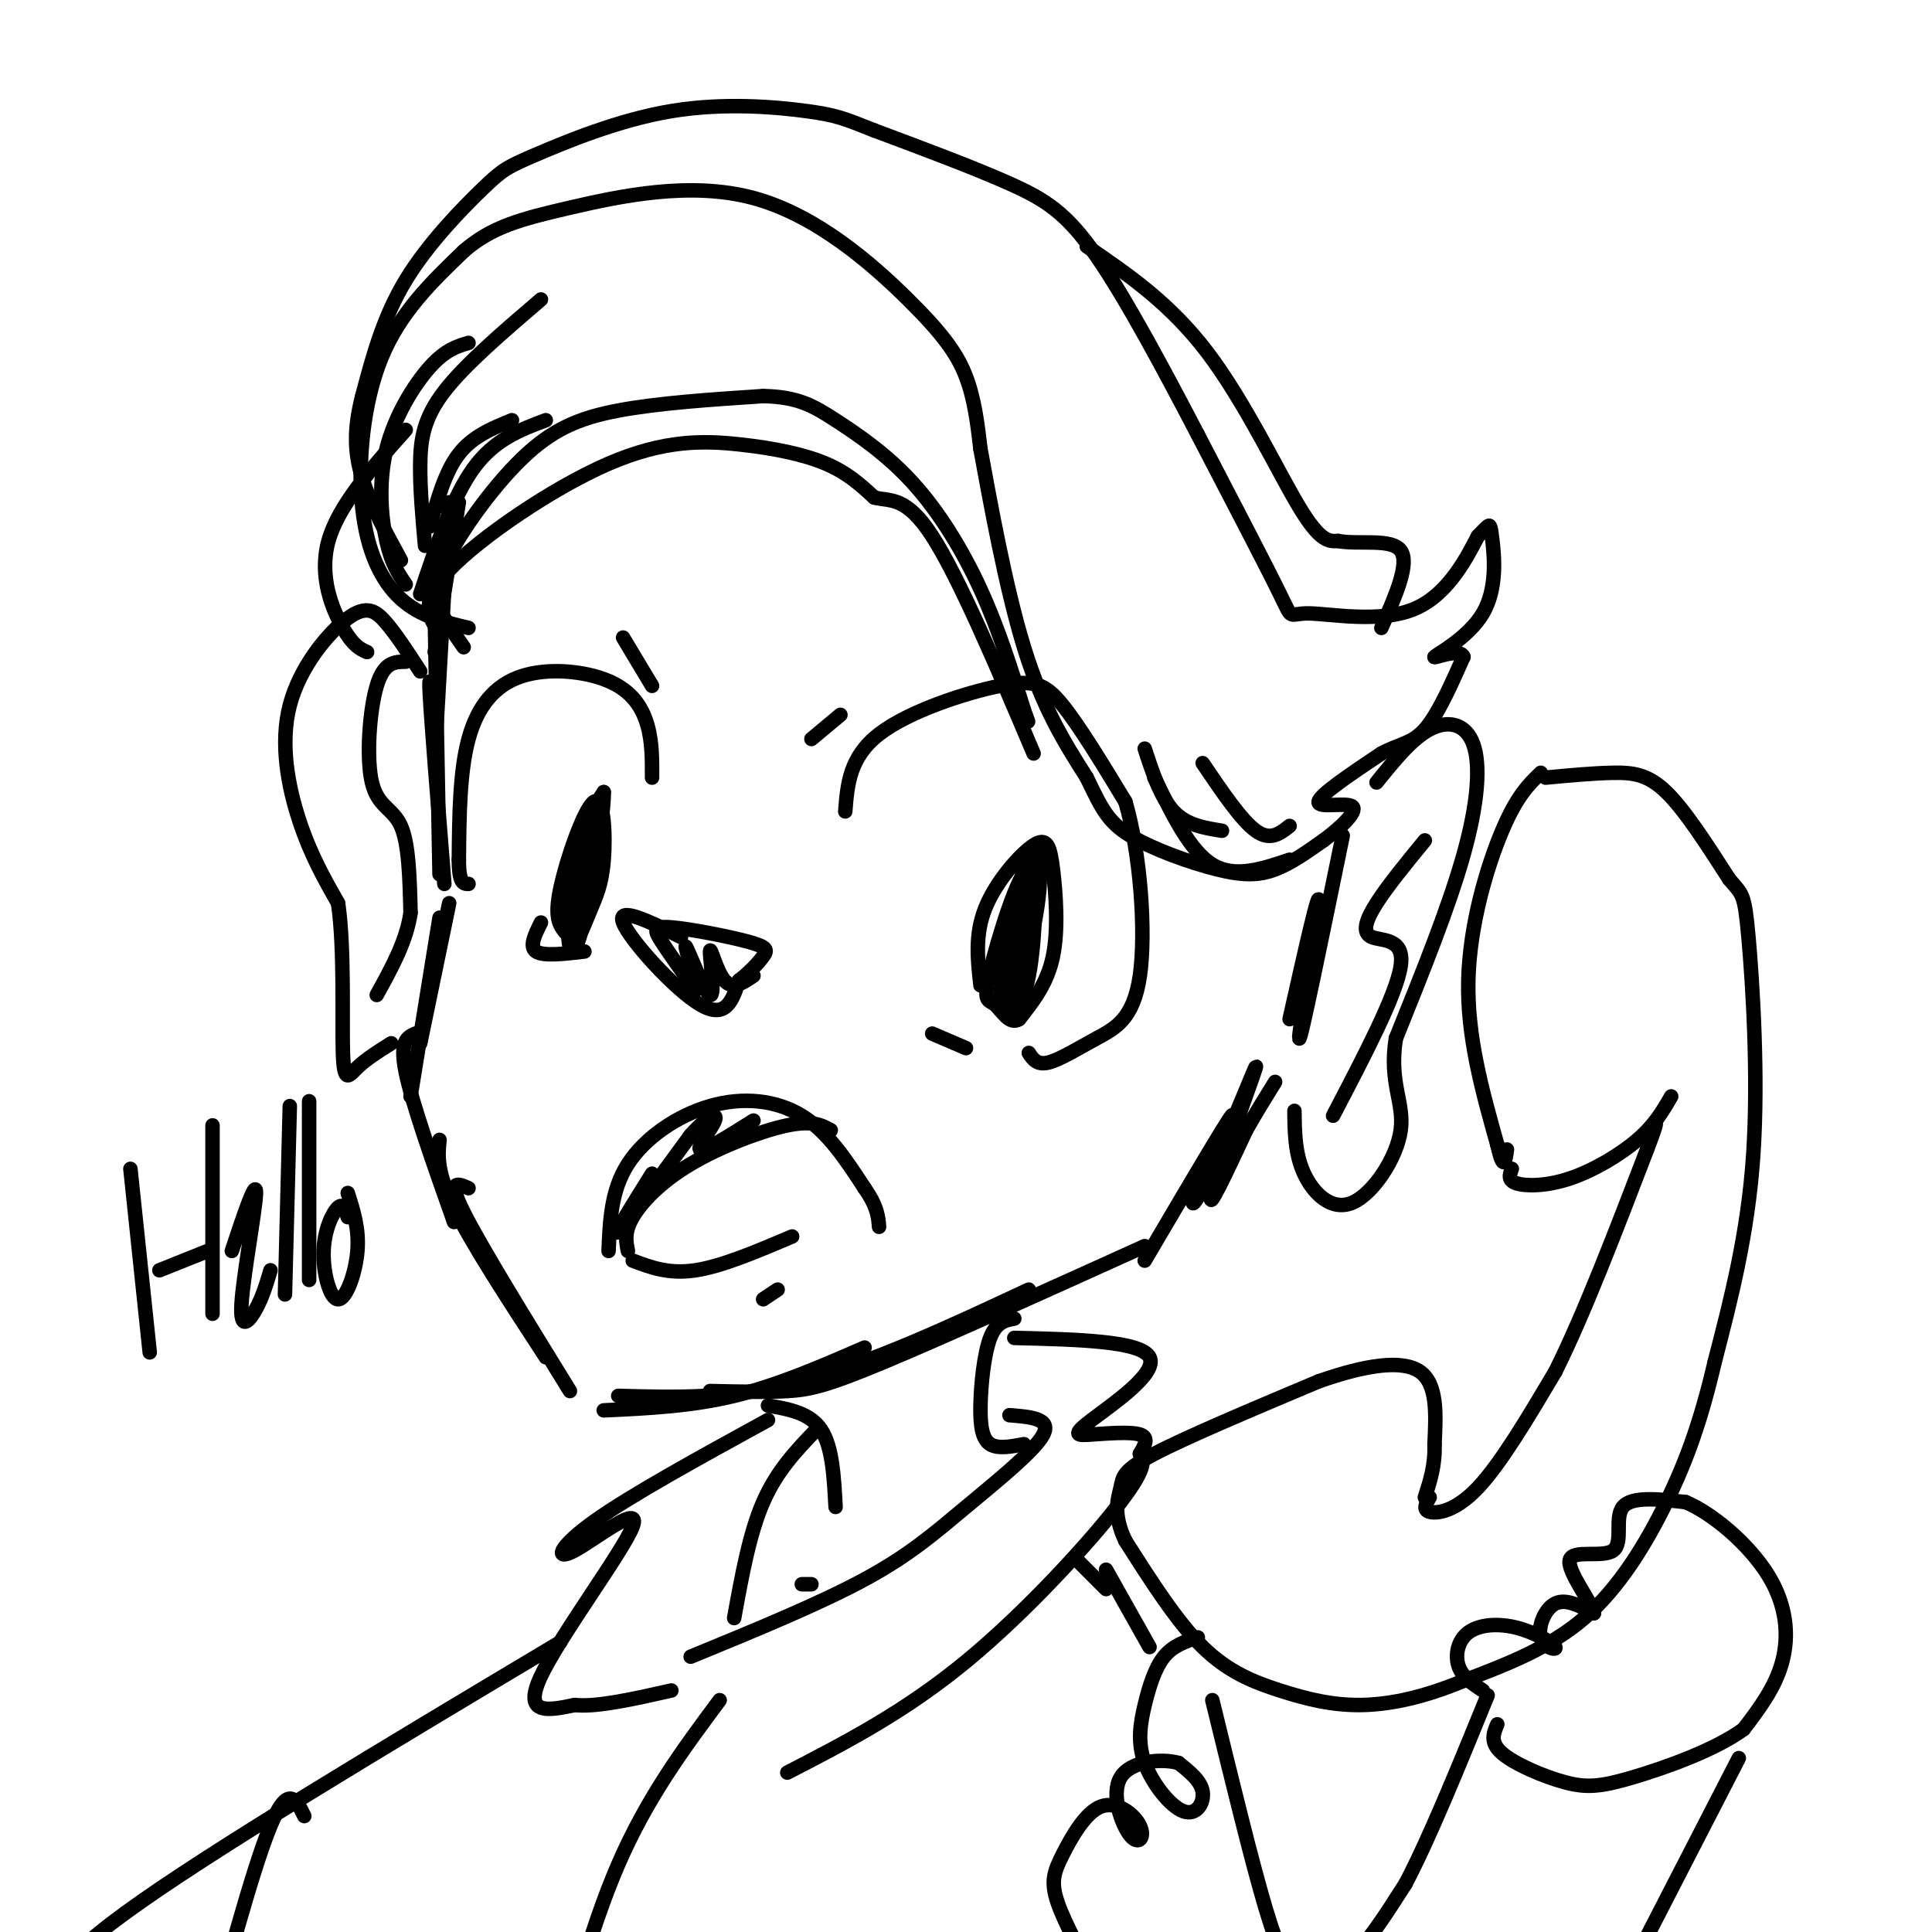 <svg viewBox='0 0 400 400' version='1.1' xmlns='http://www.w3.org/2000/svg' xmlns:xlink='http://www.w3.org/1999/xlink'><g fill='none' stroke='rgb(0,0,0)' stroke-width='3' stroke-linecap='round' stroke-linejoin='round'><path d='M-14,72c0.000,0.000 -6.000,28.000 -6,28'/><path d='M-14,72c0.000,0.000 -6.000,49.000 -6,49'/><path d='M-14,76c0.000,0.000 -5.000,27.000 -5,27'/><path d='M95,104c0.000,0.000 -5.000,31.000 -5,31'/><path d='M93,104c0.000,0.000 -3.000,53.000 -3,53'/><path d='M90,127c0.000,0.000 1.000,54.000 1,54'/><path d='M90,147c-0.667,-4.500 -1.333,-9.000 -1,-3c0.333,6.000 1.667,22.500 3,39'/><path d='M93,187c0.000,0.000 -6.000,29.000 -6,29'/><path d='M91,190c0.000,0.000 -6.000,37.000 -6,37'/><path d='M86,214c-1.667,0.750 -3.333,1.500 -2,8c1.333,6.500 5.667,18.750 10,31'/><path d='M91,236c-0.333,3.250 -0.667,6.500 3,14c3.667,7.500 11.333,19.250 19,31'/><path d='M97,246c-2.250,-1.000 -4.500,-2.000 -1,5c3.500,7.000 12.750,22.000 22,37'/><path d='M125,292c9.000,-0.417 18.000,-0.833 27,-3c9.000,-2.167 18.000,-6.083 27,-10'/><path d='M128,289c11.917,0.333 23.833,0.667 38,-3c14.167,-3.667 30.583,-11.333 47,-19'/><path d='M147,288c5.733,0.133 11.467,0.267 16,0c4.533,-0.267 7.867,-0.933 20,-6c12.133,-5.067 33.067,-14.533 54,-24'/><path d='M237,261c8.396,-14.268 16.792,-28.536 18,-30c1.208,-1.464 -4.773,9.876 -7,15c-2.227,5.124 -0.700,4.033 3,-4c3.700,-8.033 9.573,-23.009 9,-21c-0.573,2.009 -7.592,21.003 -9,26c-1.408,4.997 2.796,-4.001 7,-13'/><path d='M258,234c2.167,-3.833 4.083,-6.917 6,-10'/><path d='M267,211c3.178,-14.178 6.356,-28.356 6,-24c-0.356,4.356 -4.244,27.244 -4,28c0.244,0.756 4.622,-20.622 9,-42'/><path d='M87,139c-2.419,-3.732 -4.839,-7.464 -7,-10c-2.161,-2.536 -4.064,-3.876 -8,-1c-3.936,2.876 -9.906,9.967 -12,18c-2.094,8.033 -0.313,17.010 2,24c2.313,6.990 5.156,11.995 8,17'/><path d='M70,187c1.369,9.405 0.792,24.417 1,31c0.208,6.583 1.202,4.738 3,3c1.798,-1.738 4.399,-3.369 7,-5'/><path d='M84,137c-2.256,0.012 -4.512,0.024 -6,5c-1.488,4.976 -2.208,14.917 -1,20c1.208,5.083 4.345,5.310 6,9c1.655,3.690 1.827,10.845 2,18'/><path d='M85,189c-0.833,5.833 -3.917,11.417 -7,17'/><path d='M285,162c3.655,-4.530 7.310,-9.060 11,-11c3.690,-1.940 7.417,-1.292 9,3c1.583,4.292 1.024,12.226 -2,23c-3.024,10.774 -8.512,24.387 -14,38'/><path d='M289,215c-1.486,9.219 1.797,13.265 1,19c-0.797,5.735 -5.676,13.159 -10,15c-4.324,1.841 -8.093,-1.903 -10,-6c-1.907,-4.097 -1.954,-8.549 -2,-13'/><path d='M295,174c-3.851,4.696 -7.702,9.393 -10,13c-2.298,3.607 -3.042,6.125 -1,7c2.042,0.875 6.869,0.107 6,6c-0.869,5.893 -7.435,18.446 -14,31'/><path d='M319,160c-2.467,2.378 -4.933,4.756 -8,12c-3.067,7.244 -6.733,19.356 -7,31c-0.267,11.644 2.867,22.822 6,34'/><path d='M310,237c1.333,5.833 1.667,3.417 2,1'/><path d='M313,242c-0.446,1.196 -0.893,2.393 1,3c1.893,0.607 6.125,0.625 11,-1c4.875,-1.625 10.393,-4.893 14,-8c3.607,-3.107 5.304,-6.054 7,-9'/><path d='M320,161c4.978,-0.467 9.956,-0.933 14,-1c4.044,-0.067 7.156,0.267 11,4c3.844,3.733 8.422,10.867 13,18'/><path d='M358,182c2.762,3.333 3.167,2.667 4,12c0.833,9.333 2.095,28.667 1,45c-1.095,16.333 -4.548,29.667 -8,43'/><path d='M355,282c-2.786,11.940 -5.750,20.292 -10,29c-4.250,8.708 -9.786,17.774 -17,24c-7.214,6.226 -16.107,9.613 -25,13'/><path d='M303,348c-7.797,3.252 -14.791,4.882 -21,5c-6.209,0.118 -11.633,-1.276 -17,-3c-5.367,-1.724 -10.676,-3.778 -16,-9c-5.324,-5.222 -10.662,-13.611 -16,-22'/><path d='M233,319c-2.714,-5.655 -1.500,-8.792 -1,-11c0.500,-2.208 0.286,-3.488 7,-7c6.714,-3.512 20.357,-9.256 34,-15'/><path d='M273,286c9.822,-3.444 17.378,-4.556 21,-2c3.622,2.556 3.311,8.778 3,15'/><path d='M297,299c0.167,4.333 -0.917,7.667 -2,11'/><path d='M296,310c-0.756,1.289 -1.511,2.578 0,3c1.511,0.422 5.289,-0.022 10,-5c4.711,-4.978 10.356,-14.489 16,-24'/><path d='M322,284c5.833,-11.667 12.417,-28.833 19,-46'/><path d='M341,238c3.167,-8.167 1.583,-5.583 0,-3'/><path d='M248,339c-2.560,0.835 -5.120,1.670 -7,4c-1.880,2.330 -3.081,6.155 -4,10c-0.919,3.845 -1.556,7.711 0,12c1.556,4.289 5.303,9.001 8,10c2.697,0.999 4.342,-1.715 4,-4c-0.342,-2.285 -2.671,-4.143 -5,-6'/><path d='M244,365c-3.554,-0.982 -9.939,-0.438 -12,3c-2.061,3.438 0.201,9.771 2,12c1.799,2.229 3.134,0.354 2,-2c-1.134,-2.354 -4.737,-5.188 -8,-4c-3.263,1.188 -6.186,6.397 -8,10c-1.814,3.603 -2.518,5.601 -1,10c1.518,4.399 5.259,11.200 9,18'/><path d='M228,412c2.000,3.333 2.500,2.667 3,2'/><path d='M126,259c0.256,-6.280 0.512,-12.560 4,-18c3.488,-5.440 10.208,-10.042 17,-12c6.792,-1.958 13.655,-1.274 19,2c5.345,3.274 9.173,9.137 13,15'/><path d='M179,246c2.667,3.833 2.833,5.917 3,8'/><path d='M131,261c3.750,1.417 7.500,2.833 13,2c5.500,-0.833 12.750,-3.917 20,-7'/><path d='M130,259c-0.393,-1.958 -0.786,-3.917 1,-7c1.786,-3.083 5.750,-7.292 12,-11c6.250,-3.708 14.786,-6.917 20,-8c5.214,-1.083 7.107,-0.042 9,1'/><path d='M135,243c-4.167,6.667 -8.333,13.333 -7,12c1.333,-1.333 8.167,-10.667 15,-20'/><path d='M143,235c3.762,-4.202 5.667,-4.708 5,-3c-0.667,1.708 -3.905,5.631 -3,6c0.905,0.369 5.952,-2.815 11,-6'/><path d='M158,269c0.000,0.000 3.000,-2.000 3,-2'/><path d='M141,194c-6.667,-3.267 -13.333,-6.533 -12,-3c1.333,3.533 10.667,13.867 16,17c5.333,3.133 6.667,-0.933 8,-5'/><path d='M153,203c2.307,-1.777 4.074,-3.719 5,-5c0.926,-1.281 1.011,-1.900 -3,-3c-4.011,-1.100 -12.118,-2.681 -16,-3c-3.882,-0.319 -3.538,0.623 -2,3c1.538,2.377 4.269,6.188 7,10'/><path d='M144,205c0.319,-1.271 -2.384,-9.448 -2,-9c0.384,0.448 3.856,9.522 5,10c1.144,0.478 -0.038,-7.641 0,-9c0.038,-1.359 1.297,4.040 3,6c1.703,1.960 3.852,0.480 6,-1'/><path d='M175,168c0.440,-5.631 0.881,-11.262 7,-16c6.119,-4.738 17.917,-8.583 25,-10c7.083,-1.417 9.452,-0.405 13,4c3.548,4.405 8.274,12.202 13,20'/><path d='M233,166c3.089,10.545 4.313,26.909 3,36c-1.313,9.091 -5.161,10.909 -9,13c-3.839,2.091 -7.668,4.455 -10,5c-2.332,0.545 -3.166,-0.727 -4,-2'/><path d='M203,204c-0.600,-5.262 -1.199,-10.523 1,-16c2.199,-5.477 7.198,-11.169 10,-13c2.802,-1.831 3.408,0.199 4,5c0.592,4.801 1.169,12.372 0,18c-1.169,5.628 -4.085,9.314 -7,13'/><path d='M211,211c-2.030,1.327 -3.605,-1.854 -5,-3c-1.395,-1.146 -2.611,-0.256 -1,-7c1.611,-6.744 6.049,-21.124 8,-21c1.951,0.124 1.415,14.750 0,22c-1.415,7.250 -3.707,7.125 -6,7'/><path d='M207,209c-0.081,-5.400 2.718,-22.400 5,-29c2.282,-6.600 4.048,-2.802 3,6c-1.048,8.802 -4.910,22.607 -5,20c-0.090,-2.607 3.591,-21.625 4,-23c0.409,-1.375 -2.455,14.893 -4,21c-1.545,6.107 -1.773,2.054 -2,-2'/><path d='M208,202c0.548,-5.500 2.917,-18.250 3,-17c0.083,1.250 -2.119,16.500 -3,21c-0.881,4.500 -0.440,-1.750 0,-8'/><path d='M135,161c0.022,-3.724 0.045,-7.448 -1,-11c-1.045,-3.552 -3.156,-6.931 -8,-9c-4.844,-2.069 -12.419,-2.826 -18,-1c-5.581,1.826 -9.166,6.236 -11,13c-1.834,6.764 -1.917,15.882 -2,25'/><path d='M95,178c0.000,5.000 1.000,5.000 2,5'/><path d='M117,193c-1.138,-1.470 -2.276,-2.940 -1,-9c1.276,-6.060 4.967,-16.709 7,-18c2.033,-1.291 2.407,6.776 2,12c-0.407,5.224 -1.593,7.607 -3,11c-1.407,3.393 -3.033,7.798 -4,6c-0.967,-1.798 -1.276,-9.799 0,-16c1.276,-6.201 4.138,-10.600 7,-15'/><path d='M125,164c0.145,4.544 -2.992,23.404 -5,30c-2.008,6.596 -2.887,0.930 -2,-7c0.887,-7.930 3.539,-18.123 4,-18c0.461,0.123 -1.270,10.561 -3,21'/><path d='M112,191c-1.250,2.500 -2.500,5.000 -1,6c1.500,1.000 5.750,0.500 10,0'/><path d='M193,214c0.000,0.000 7.000,3.000 7,3'/><path d='M129,132c0.000,0.000 6.000,10.000 6,10'/><path d='M168,153c0.000,0.000 6.000,-5.000 6,-5'/><path d='M97,130c-4.994,-1.179 -9.988,-2.357 -14,-6c-4.012,-3.643 -7.042,-9.750 -8,-19c-0.958,-9.250 0.155,-21.643 4,-31c3.845,-9.357 10.423,-15.679 17,-22'/><path d='M96,52c5.778,-5.035 11.722,-6.623 22,-9c10.278,-2.377 24.889,-5.544 38,-2c13.111,3.544 24.722,13.800 32,21c7.278,7.200 10.222,11.343 12,16c1.778,4.657 2.389,9.829 3,15'/><path d='M203,93c1.889,10.244 5.111,28.356 9,41c3.889,12.644 8.444,19.822 13,27'/><path d='M225,161c3.118,6.490 4.413,9.214 9,12c4.587,2.786 12.466,5.635 18,7c5.534,1.365 8.724,1.247 12,0c3.276,-1.247 6.638,-3.624 10,-6'/><path d='M274,174c3.476,-2.571 7.167,-6.000 6,-7c-1.167,-1.000 -7.190,0.429 -7,-1c0.190,-1.429 6.595,-5.714 13,-10'/><path d='M286,156c3.667,-2.000 6.333,-2.000 9,-5c2.667,-3.000 5.333,-9.000 8,-15'/><path d='M303,136c-0.693,-2.003 -6.426,0.488 -6,0c0.426,-0.488 7.011,-3.956 10,-9c2.989,-5.044 2.382,-11.666 2,-15c-0.382,-3.334 -0.538,-3.381 -1,-3c-0.462,0.381 -1.231,1.191 -2,2'/><path d='M306,111c-1.962,3.687 -5.866,11.906 -13,15c-7.134,3.094 -17.498,1.064 -22,1c-4.502,-0.064 -3.144,1.839 -6,-4c-2.856,-5.839 -9.928,-19.419 -17,-33'/><path d='M248,90c-6.643,-12.714 -14.750,-28.000 -21,-37c-6.250,-9.000 -10.643,-11.714 -18,-15c-7.357,-3.286 -17.679,-7.143 -28,-11'/><path d='M181,27c-6.227,-2.476 -7.794,-3.164 -14,-4c-6.206,-0.836 -17.050,-1.818 -28,0c-10.950,1.818 -22.007,6.436 -28,9c-5.993,2.564 -6.921,3.075 -11,7c-4.079,3.925 -11.308,11.264 -16,19c-4.692,7.736 -6.846,15.868 -9,24'/><path d='M75,82c-1.756,6.756 -1.644,11.644 0,17c1.644,5.356 4.822,11.178 8,17'/><path d='M96,134c-1.317,-1.882 -2.635,-3.764 -4,-6c-1.365,-2.236 -2.778,-4.826 0,-11c2.778,-6.174 9.748,-15.931 16,-22c6.252,-6.069 11.786,-8.448 20,-10c8.214,-1.552 19.107,-2.276 30,-3'/><path d='M158,82c7.263,0.152 10.421,2.030 15,5c4.579,2.970 10.579,7.030 16,13c5.421,5.970 10.263,13.848 14,22c3.737,8.152 6.368,16.576 9,25'/><path d='M212,147c1.500,4.167 0.750,2.083 0,0'/><path d='M88,113c-0.533,-5.933 -1.067,-11.867 -1,-17c0.067,-5.133 0.733,-9.467 5,-15c4.267,-5.533 12.133,-12.267 20,-19'/><path d='M89,109c1.583,-5.667 3.167,-11.333 6,-15c2.833,-3.667 6.917,-5.333 11,-7'/><path d='M87,123c3.333,-10.000 6.667,-20.000 11,-26c4.333,-6.000 9.667,-8.000 15,-10'/><path d='M84,121c-1.470,-2.131 -2.940,-4.262 -4,-9c-1.060,-4.738 -1.708,-12.083 0,-19c1.708,-6.917 5.774,-13.405 9,-17c3.226,-3.595 5.613,-4.298 8,-5'/><path d='M91,131c-2.201,-3.145 -4.402,-6.290 2,-13c6.402,-6.710 21.407,-16.984 33,-22c11.593,-5.016 19.775,-4.774 27,-4c7.225,0.774 13.493,2.078 18,4c4.507,1.922 7.254,4.461 10,7'/><path d='M181,103c3.289,0.867 6.511,-0.467 12,8c5.489,8.467 13.244,26.733 21,45'/><path d='M267,178c-5.667,1.917 -11.333,3.833 -16,1c-4.667,-2.833 -8.333,-10.417 -12,-18'/><path d='M253,172c-3.667,-0.583 -7.333,-1.167 -10,-4c-2.667,-2.833 -4.333,-7.917 -6,-13'/><path d='M267,171c-2.000,1.583 -4.000,3.167 -7,1c-3.000,-2.167 -7.000,-8.083 -11,-14'/><path d='M225,51c8.622,5.889 17.244,11.778 25,22c7.756,10.222 14.644,24.778 19,32c4.356,7.222 6.178,7.111 8,7'/><path d='M277,112c4.311,0.822 11.089,-0.622 13,2c1.911,2.622 -1.044,9.311 -4,16'/><path d='M76,135c-1.422,-0.622 -2.844,-1.244 -5,-5c-2.156,-3.756 -5.044,-10.644 -3,-18c2.044,-7.356 9.022,-15.178 16,-23'/><path d='M159,291c4.333,0.750 8.667,1.500 11,5c2.333,3.500 2.667,9.750 3,16'/><path d='M210,273c-1.869,0.345 -3.738,0.690 -5,4c-1.262,3.310 -1.917,9.583 -2,14c-0.083,4.417 0.405,6.976 2,8c1.595,1.024 4.298,0.512 7,0'/><path d='M168,328c0.000,0.000 -2.000,0.000 -2,0'/><path d='M209,293c4.357,0.345 8.714,0.690 7,4c-1.714,3.310 -9.500,9.583 -16,15c-6.500,5.417 -11.714,9.976 -21,15c-9.286,5.024 -22.643,10.512 -36,16'/><path d='M210,277c13.113,0.316 26.226,0.632 28,4c1.774,3.368 -7.793,9.789 -12,13c-4.207,3.211 -3.056,3.211 0,3c3.056,-0.211 8.016,-0.632 10,0c1.984,0.632 0.992,2.316 0,4'/><path d='M236,301c0.560,1.190 1.958,2.167 -4,10c-5.958,7.833 -19.274,22.524 -32,33c-12.726,10.476 -24.863,16.738 -37,23'/><path d='M169,296c-4.083,4.250 -8.167,8.500 -11,15c-2.833,6.500 -4.417,15.250 -6,24'/><path d='M159,294c-14.236,7.807 -28.472,15.614 -36,21c-7.528,5.386 -8.348,8.351 -4,6c4.348,-2.351 13.863,-10.018 12,-5c-1.863,5.018 -15.104,22.719 -19,31c-3.896,8.281 1.552,7.140 7,6'/><path d='M119,353c4.500,0.500 12.250,-1.250 20,-3'/><path d='M149,352c-7.500,10.083 -15.000,20.167 -21,34c-6.000,13.833 -10.500,31.417 -15,49'/><path d='M116,340c-36.417,21.750 -72.833,43.500 -90,56c-17.167,12.500 -15.083,15.750 -13,19'/><path d='M223,323c0.000,0.000 6.000,6.000 6,6'/><path d='M229,325c0.000,0.000 9.000,16.000 9,16'/><path d='M251,352c4.083,16.738 8.167,33.476 11,43c2.833,9.524 4.417,11.833 7,13c2.583,1.167 6.167,1.190 10,-2c3.833,-3.190 7.917,-9.595 12,-16'/><path d='M291,390c4.833,-9.167 10.917,-24.083 17,-39'/><path d='M307,350c-2.109,-1.383 -4.217,-2.767 -5,-5c-0.783,-2.233 -0.239,-5.316 2,-7c2.239,-1.684 6.175,-1.971 10,-1c3.825,0.971 7.541,3.198 8,4c0.459,0.802 -2.338,0.177 -3,-2c-0.662,-2.177 0.811,-5.908 3,-7c2.189,-1.092 5.095,0.454 8,2'/><path d='M330,334c-0.450,-2.201 -5.574,-8.703 -5,-11c0.574,-2.297 6.847,-0.388 9,-2c2.153,-1.612 0.187,-6.746 2,-9c1.813,-2.254 7.407,-1.627 13,-1'/><path d='M349,311c5.583,2.333 13.042,8.667 17,15c3.958,6.333 4.417,12.667 3,18c-1.417,5.333 -4.708,9.667 -8,14'/><path d='M361,358c-5.802,4.293 -16.308,8.027 -23,10c-6.692,1.973 -9.571,2.185 -14,1c-4.429,-1.185 -10.408,-3.767 -13,-6c-2.592,-2.233 -1.796,-4.116 -1,-6'/><path d='M360,364c0.000,0.000 -35.000,68.000 -35,68'/><path d='M63,376c-1.667,-3.417 -3.333,-6.833 -7,2c-3.667,8.833 -9.333,29.917 -15,51'/><path d='M27,242c0.000,0.000 4.000,38.000 4,38'/><path d='M44,233c0.000,0.000 0.000,39.000 0,39'/><path d='M33,263c0.000,0.000 10.000,-4.000 10,-4'/><path d='M48,259c2.524,-7.595 5.048,-15.190 5,-12c-0.048,3.190 -2.667,17.167 -3,23c-0.333,5.833 1.619,3.524 3,1c1.381,-2.524 2.190,-5.262 3,-8'/><path d='M60,229c0.000,0.000 -1.000,39.000 -1,39'/><path d='M64,228c0.000,0.000 0.000,37.000 0,37'/><path d='M72,252c-0.450,-1.501 -0.900,-3.002 -2,-2c-1.100,1.002 -2.852,4.506 -3,9c-0.148,4.494 1.306,9.979 3,10c1.694,0.021 3.627,-5.423 4,-10c0.373,-4.577 -0.813,-8.289 -2,-12'/></g>
</svg>
